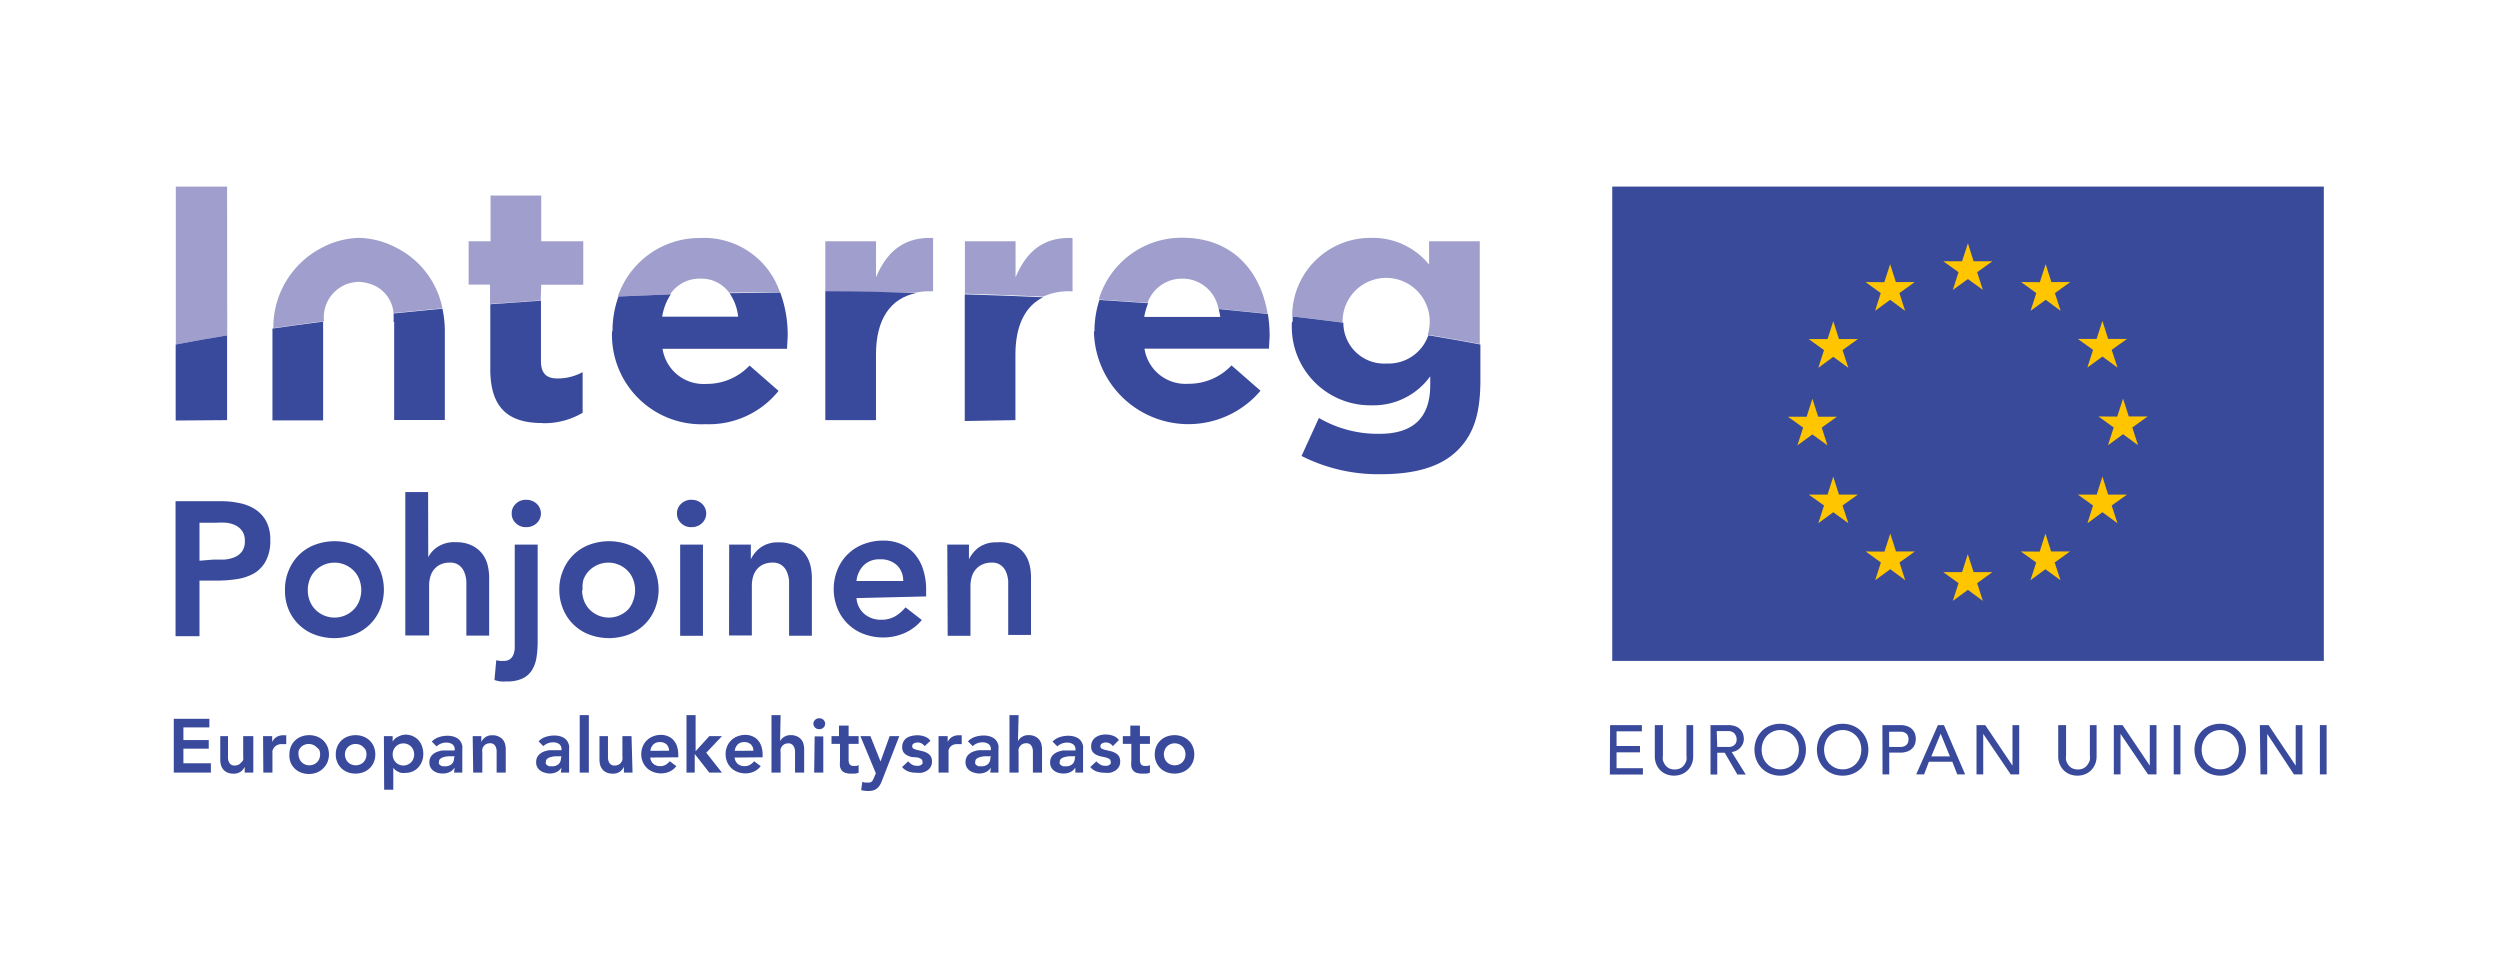 <svg id="Lager_1" data-name="Lager 1" xmlns="http://www.w3.org/2000/svg" viewBox="0 0 197.38 76.33"><defs><style>.cls-1{fill:#394a9b;}.cls-2{fill:#ffc600;}.cls-3{fill:#9f9ecc;}.cls-4{fill:#39499b;}</style></defs><title>Rityta 1</title><rect class="cls-1" x="127.29" y="14.73" width="56.18" height="37.45"/><polygon class="cls-2" points="154.18 22.89 155.37 22.03 156.55 22.89 156.1 21.49 157.3 20.63 155.82 20.63 155.37 19.21 154.91 20.63 153.43 20.63 154.63 21.49 154.18 22.89"/><polygon class="cls-2" points="148.04 24.54 149.23 23.67 150.41 24.54 149.96 23.14 151.17 22.27 149.68 22.27 149.23 20.86 148.77 22.28 147.29 22.27 148.49 23.14 148.04 24.54"/><polygon class="cls-2" points="144.74 25.36 144.29 26.77 142.8 26.77 144.01 27.64 143.56 29.04 144.74 28.17 145.93 29.04 145.47 27.64 146.68 26.77 145.19 26.77 144.74 25.36"/><polygon class="cls-2" points="143.09 34.3 144.28 35.16 143.83 33.76 145.03 32.9 143.55 32.9 143.09 31.48 142.64 32.9 141.16 32.9 142.36 33.76 141.91 35.16 143.09 34.3"/><polygon class="cls-2" points="145.19 39.05 144.74 37.63 144.29 39.05 142.8 39.05 144.01 39.91 143.56 41.31 144.74 40.44 145.93 41.31 145.47 39.91 146.68 39.05 145.19 39.05"/><polygon class="cls-2" points="149.69 43.54 149.24 42.13 148.78 43.55 147.3 43.54 148.5 44.41 148.05 45.81 149.24 44.94 150.42 45.81 149.97 44.41 151.18 43.54 149.69 43.54"/><polygon class="cls-2" points="155.82 45.17 155.36 43.75 154.91 45.17 153.42 45.17 154.63 46.04 154.18 47.44 155.37 46.57 156.55 47.44 156.1 46.04 157.3 45.17 155.82 45.17"/><polygon class="cls-2" points="161.94 43.54 161.49 42.13 161.04 43.55 159.55 43.54 160.76 44.41 160.31 45.81 161.49 44.94 162.68 45.81 162.22 44.41 163.43 43.54 161.94 43.54"/><polygon class="cls-2" points="166.44 39.05 165.99 37.63 165.54 39.05 164.05 39.05 165.25 39.91 164.81 41.31 165.99 40.44 167.18 41.31 166.72 39.91 167.93 39.05 166.44 39.05"/><polygon class="cls-2" points="169.56 32.88 168.07 32.88 167.62 31.47 167.16 32.89 165.68 32.88 166.88 33.75 166.43 35.15 167.62 34.28 168.8 35.15 168.35 33.75 169.56 32.88"/><polygon class="cls-2" points="164.8 29.02 165.99 28.15 167.18 29.02 166.72 27.62 167.93 26.76 166.44 26.76 165.99 25.34 165.53 26.76 164.05 26.76 165.25 27.62 164.8 29.02"/><polygon class="cls-2" points="161.51 20.86 161.05 22.28 159.57 22.27 160.77 23.14 160.32 24.54 161.51 23.67 162.69 24.54 162.24 23.14 163.45 22.27 161.96 22.27 161.51 20.86"/><path class="cls-3" d="M17.93,14.73H13.88V27.2q2-.38,4.06-.72Z"/><path class="cls-3" d="M42.73,22.48h3.32V19.05H42.73V15.44h-4v3.61H37v3.42h1.69V24l4-.28Z"/><path class="cls-3" d="M55.3,22a2.7,2.7,0,0,1,2.27,1.11l4-.06a6.32,6.32,0,0,0-6.28-4.26,6.81,6.81,0,0,0-6.51,4.62l4.13-.17A2.77,2.77,0,0,1,55.3,22"/><path class="cls-3" d="M72.3,23.1A5.44,5.44,0,0,1,73.46,23h.21V18.79c-2.37-.1-3.69,1.16-4.51,3.11V19.05h-4v4h.22q3.49,0,6.92.07"/><path class="cls-3" d="M84.47,23h.21V18.79c-2.37-.1-3.69,1.16-4.5,3.11V19.05h-4v4.14q3.12.09,6.18.23A4.71,4.71,0,0,1,84.47,23"/><path class="cls-3" d="M93.35,22a2.88,2.88,0,0,1,2.85,2.38l3.88.39c-.54-3.29-2.7-6-6.74-6a6.82,6.82,0,0,0-6.59,4.88l3.85.26A2.88,2.88,0,0,1,93.35,22"/><path class="cls-3" d="M106,25.43v-.05a3.44,3.44,0,0,1,6.88,0v.05a3.38,3.38,0,0,1-.16,1q2.11.35,4.11.73V19.05h-4v1.84a5.72,5.72,0,0,0-4.56-2.11,6.18,6.18,0,0,0-6.25,6.2q2,.23,4,.49s0,0,0,0"/><path class="cls-3" d="M27.18,22.5a3.57,3.57,0,0,1,1.14-.25,3.56,3.56,0,0,1,1.14.25,2.64,2.64,0,0,1,1.61,2.22l3.86-.38a6.85,6.85,0,0,0-3.58-4.75,6.67,6.67,0,0,0-3-.81,6.66,6.66,0,0,0-3,.81,7.07,7.07,0,0,0-3.77,6.32q2-.29,4-.55a2.8,2.8,0,0,1,1.66-2.87"/><path class="cls-4" d="M17.93,33.17V26.48q-2.08.34-4.06.72v6Z"/><path class="cls-4" d="M42.84,33.41A5.91,5.91,0,0,0,46,32.59V29.38a4.08,4.08,0,0,1-2,.5c-.9,0-1.29-.45-1.29-1.37V23.74l-4,.28v5.14c0,3.27,1.66,4.24,4.11,4.24"/><path class="cls-4" d="M48.32,26.19a7.06,7.06,0,0,0,7.38,7.3,7.06,7.06,0,0,0,5.77-2.63l-2.29-2a4.63,4.63,0,0,1-3.42,1.45,3.27,3.27,0,0,1-3.45-2.77h9.83c0-.37.05-.74.05-1.05a9.66,9.66,0,0,0-.59-3.4l-4,.06A4.05,4.05,0,0,1,58.28,25h-6a4.43,4.43,0,0,1,.68-1.76l-4.13.17a8,8,0,0,0-.47,2.73Z"/><path class="cls-4" d="M69.16,33.17V28c0-2.85,1.17-4.43,3.14-4.86Q68.87,23,65.38,23h-.22V33.17Z"/><path class="cls-4" d="M80.17,33.17V28c0-2.35.8-3.84,2.18-4.53q-3.06-.14-6.18-.23v10Z"/><path class="cls-4" d="M86.37,26.19a7.46,7.46,0,0,0,13.15,4.66l-2.29-2a4.63,4.63,0,0,1-3.42,1.45,3.27,3.27,0,0,1-3.45-2.77h9.83c0-.37.05-.74.05-1.05a10.48,10.48,0,0,0-.14-1.69l-3.88-.39a4.92,4.92,0,0,1,.12.62h-6a5,5,0,0,1,.31-1.08l-3.85-.26a8,8,0,0,0-.39,2.47Z"/><path class="cls-4" d="M102,25.43A6.2,6.2,0,0,0,108.31,32a5.52,5.52,0,0,0,4.61-2.29v.69c0,2.53-1.29,3.85-4,3.85A9.22,9.22,0,0,1,104.13,33l-1.37,3A13.4,13.4,0,0,0,109,37.44c2.74,0,4.77-.58,6.09-1.9s1.79-3,1.79-5.56V27.2q-2-.38-4.11-.73a3.32,3.32,0,0,1-3.29,2.23,3.22,3.22,0,0,1-3.42-3.22q-2-.26-4-.49c0,.13,0,.26,0,.39Z"/><path class="cls-4" d="M31.12,25.4v7.76h4v-7a8.39,8.39,0,0,0-.19-1.79l-3.86.38a5.12,5.12,0,0,1,0,.68"/><path class="cls-4" d="M21.51,26.19v7h4v-7.8q-2,.26-4,.55c0,.07,0,.14,0,.22Z"/><path class="cls-4" d="M13.86,39.57h3.57a7.18,7.18,0,0,1,1.48.15,3.62,3.62,0,0,1,1.25.5,2.58,2.58,0,0,1,.86.94,3.07,3.07,0,0,1,.32,1.48A3.31,3.31,0,0,1,21,44.26a2.47,2.47,0,0,1-.93,1,3.88,3.88,0,0,1-1.36.46,10.49,10.49,0,0,1-1.61.12H15.75v4.39H13.86Zm3,4.61q.41,0,.84,0a2.58,2.58,0,0,0,.8-.18,1.42,1.42,0,0,0,.6-.45,1.34,1.34,0,0,0,.23-.84,1.33,1.33,0,0,0-.21-.79,1.39,1.39,0,0,0-.54-.45,2.27,2.27,0,0,0-.73-.2,7.25,7.25,0,0,0-.78,0H15.75v3Z"/><path class="cls-4" d="M22.5,46.59A3.81,3.81,0,0,1,22.81,45a3.58,3.58,0,0,1,2.08-2,4.46,4.46,0,0,1,3.06,0A3.58,3.58,0,0,1,30,45a4.07,4.07,0,0,1,0,3.11,3.58,3.58,0,0,1-2.08,2,4.46,4.46,0,0,1-3.06,0,3.58,3.58,0,0,1-2.08-2A3.81,3.81,0,0,1,22.5,46.59Zm1.8,0a2.33,2.33,0,0,0,.14.81,2,2,0,0,0,.42.69,2.13,2.13,0,0,0,3.1,0,2,2,0,0,0,.42-.69,2.37,2.37,0,0,0,0-1.62,2,2,0,0,0-.42-.69,2.13,2.13,0,0,0-3.1,0,2,2,0,0,0-.42.69A2.34,2.34,0,0,0,24.3,46.59Z"/><path class="cls-4" d="M33.81,44h0a2.09,2.09,0,0,1,.74-.82A2.37,2.37,0,0,1,36,42.81a2.82,2.82,0,0,1,1.22.24,2.31,2.31,0,0,1,.82.63,2.38,2.38,0,0,1,.45.9,4.15,4.15,0,0,1,.13,1.06v4.54h-1.8V46.54q0-.3,0-.67a2.39,2.39,0,0,0-.16-.69,1.29,1.29,0,0,0-.4-.54,1.14,1.14,0,0,0-.73-.22,1.71,1.71,0,0,0-.76.15,1.45,1.45,0,0,0-.51.4,1.62,1.62,0,0,0-.29.58,2.61,2.61,0,0,0-.09.69v3.93H32V38.85h1.8Z"/><path class="cls-4" d="M42.45,43v7.64a8.14,8.14,0,0,1-.09,1.25,2.68,2.68,0,0,1-.35,1,1.79,1.79,0,0,1-.74.67,2.79,2.79,0,0,1-1.25.24,4.09,4.09,0,0,1-.5,0,2.74,2.74,0,0,1-.48-.11l.14-1.56.29.05.28,0a.84.84,0,0,0,.52-.14.8.8,0,0,0,.27-.37,1.73,1.73,0,0,0,.1-.5c0-.18,0-.36,0-.53V43ZM40.4,40.54a1,1,0,0,1,.32-.76,1.11,1.11,0,0,1,.82-.32,1.19,1.19,0,0,1,.83.31,1.05,1.05,0,0,1,0,1.54,1.19,1.19,0,0,1-.83.31,1.1,1.1,0,0,1-.82-.32A1,1,0,0,1,40.4,40.54Z"/><path class="cls-4" d="M44.16,46.59A3.81,3.81,0,0,1,44.47,45a3.58,3.58,0,0,1,2.08-2,4.46,4.46,0,0,1,3.06,0,3.58,3.58,0,0,1,2.08,2,4.07,4.07,0,0,1,0,3.11,3.58,3.58,0,0,1-2.08,2,4.46,4.46,0,0,1-3.06,0,3.58,3.58,0,0,1-2.08-2A3.81,3.81,0,0,1,44.16,46.59Zm1.8,0a2.33,2.33,0,0,0,.14.81,2,2,0,0,0,.42.69,2.13,2.13,0,0,0,3.1,0A2,2,0,0,0,50,47.4a2.37,2.37,0,0,0,0-1.62,2,2,0,0,0-.42-.69,2.13,2.13,0,0,0-3.1,0,2,2,0,0,0-.42.69A2.34,2.34,0,0,0,46,46.59Z"/><path class="cls-4" d="M53.45,40.54a1,1,0,0,1,.32-.76,1.11,1.11,0,0,1,.82-.32,1.19,1.19,0,0,1,.83.31,1.05,1.05,0,0,1,0,1.54,1.19,1.19,0,0,1-.83.31,1.1,1.1,0,0,1-.82-.32A1,1,0,0,1,53.45,40.54ZM53.7,43h1.8v7.2H53.7Z"/><path class="cls-4" d="M57.57,43h1.71v1.16h0a2.53,2.53,0,0,1,.78-.94,2.31,2.31,0,0,1,1.42-.4,2.82,2.82,0,0,1,1.22.24,2.31,2.31,0,0,1,.82.63,2.38,2.38,0,0,1,.45.9,4.15,4.15,0,0,1,.13,1.06v4.54h-1.8V46.54q0-.3,0-.67a2.39,2.39,0,0,0-.16-.69,1.29,1.29,0,0,0-.4-.54,1.14,1.14,0,0,0-.73-.22,1.71,1.71,0,0,0-.76.15,1.45,1.45,0,0,0-.51.4,1.62,1.62,0,0,0-.29.58,2.61,2.61,0,0,0-.09.69v3.93h-1.8Z"/><path class="cls-4" d="M67.62,47.22a1.83,1.83,0,0,0,.63,1.26,2,2,0,0,0,1.31.45,2.15,2.15,0,0,0,1.13-.28,3.17,3.17,0,0,0,.8-.7l1.29,1A3.65,3.65,0,0,1,71.37,50a4.16,4.16,0,0,1-1.63.33,4.33,4.33,0,0,1-1.53-.27,3.58,3.58,0,0,1-2.08-2,4.08,4.08,0,0,1,0-3.11,3.58,3.58,0,0,1,2.08-2,4.31,4.31,0,0,1,1.53-.27,3.5,3.5,0,0,1,1.37.26,3,3,0,0,1,1.07.76,3.51,3.51,0,0,1,.69,1.22,5.19,5.19,0,0,1,.25,1.67v.5Zm3.69-1.35a1.69,1.69,0,0,0-.5-1.25,1.86,1.86,0,0,0-1.33-.46,1.75,1.75,0,0,0-1.28.46,2.07,2.07,0,0,0-.58,1.25Z"/><path class="cls-4" d="M74.79,43H76.5v1.16h0a2.53,2.53,0,0,1,.78-.94,2.31,2.31,0,0,1,1.42-.4A2.82,2.82,0,0,1,80,43a2.31,2.31,0,0,1,.82.63,2.38,2.38,0,0,1,.45.9,4.15,4.15,0,0,1,.13,1.06v4.54h-1.8V46.54q0-.3,0-.67a2.39,2.39,0,0,0-.16-.69,1.29,1.29,0,0,0-.4-.54,1.14,1.14,0,0,0-.73-.22,1.71,1.71,0,0,0-.76.15A1.45,1.45,0,0,0,77,45a1.62,1.62,0,0,0-.29.58,2.61,2.61,0,0,0-.09.69v3.93h-1.8Z"/><path class="cls-4" d="M13.72,56.75h2.81v.68H14.48v1h2v.68h-2v1.15h2.17V61H13.72Z"/><path class="cls-4" d="M20,61h-.68v-.46h0a1,1,0,0,1-.31.38.93.93,0,0,1-.57.16,1.15,1.15,0,0,1-.49-.09.87.87,0,0,1-.33-.25,1,1,0,0,1-.18-.36,1.65,1.65,0,0,1-.05-.43V58.12H18v1.46c0,.08,0,.17,0,.27a.94.94,0,0,0,.06.28.52.52,0,0,0,.16.22.45.45,0,0,0,.3.09.69.69,0,0,0,.3-.06.58.58,0,0,0,.2-.16A.65.65,0,0,0,19.2,60a1,1,0,0,0,0-.28V58.12H20Z"/><path class="cls-4" d="M20.77,58.12h.72v.46h0a.91.91,0,0,1,.34-.39,1,1,0,0,1,.51-.14h.13l.13,0v.7l-.18,0h-.17a.77.77,0,0,0-.4.09.73.73,0,0,0-.23.21.71.71,0,0,0-.11.24.93.93,0,0,0,0,.18V61h-.72Z"/><path class="cls-4" d="M22.85,59.56a1.52,1.52,0,0,1,.12-.62,1.44,1.44,0,0,1,.33-.48,1.45,1.45,0,0,1,.5-.31,1.78,1.78,0,0,1,1.22,0,1.46,1.46,0,0,1,.5.31,1.45,1.45,0,0,1,.33.48,1.63,1.63,0,0,1,0,1.24,1.45,1.45,0,0,1-.33.48A1.48,1.48,0,0,1,25,61a1.78,1.78,0,0,1-1.22,0,1.47,1.47,0,0,1-.5-.31,1.44,1.44,0,0,1-.33-.48A1.52,1.52,0,0,1,22.85,59.56Zm.72,0a.93.93,0,0,0,.06.32.81.81,0,0,0,.17.28.83.83,0,0,0,.27.19.9.9,0,0,0,.71,0,.83.83,0,0,0,.27-.19.82.82,0,0,0,.17-.28,1,1,0,0,0,0-.65A.82.82,0,0,0,25,59a.85.85,0,0,0-.27-.19.91.91,0,0,0-.71,0,.85.85,0,0,0-.27.19.81.81,0,0,0-.17.28A.93.93,0,0,0,23.57,59.56Z"/><path class="cls-4" d="M26.51,59.56a1.52,1.52,0,0,1,.12-.62,1.44,1.44,0,0,1,.33-.48,1.45,1.45,0,0,1,.5-.31,1.78,1.78,0,0,1,1.22,0,1.46,1.46,0,0,1,.5.31,1.45,1.45,0,0,1,.33.48,1.63,1.63,0,0,1,0,1.24,1.45,1.45,0,0,1-.33.48,1.48,1.48,0,0,1-.5.31,1.78,1.78,0,0,1-1.22,0,1.47,1.47,0,0,1-.5-.31,1.44,1.44,0,0,1-.33-.48A1.52,1.52,0,0,1,26.51,59.56Zm.72,0a.93.93,0,0,0,.06.32.81.81,0,0,0,.17.28.83.83,0,0,0,.27.19.9.9,0,0,0,.71,0,.83.83,0,0,0,.27-.19.82.82,0,0,0,.17-.28,1,1,0,0,0,0-.65A.82.82,0,0,0,28.7,59a.85.85,0,0,0-.27-.19.91.91,0,0,0-.71,0,.85.85,0,0,0-.27.19.81.81,0,0,0-.17.28A.93.93,0,0,0,27.23,59.56Z"/><path class="cls-4" d="M30.31,58.12H31v.43h0a.93.93,0,0,1,.42-.38A1.36,1.36,0,0,1,32,58a1.45,1.45,0,0,1,.59.12,1.33,1.33,0,0,1,.45.32,1.38,1.38,0,0,1,.28.48,1.8,1.8,0,0,1,.1.59,1.71,1.71,0,0,1-.1.59,1.48,1.48,0,0,1-.29.48,1.31,1.31,0,0,1-.44.32,1.35,1.35,0,0,1-.56.12,1.42,1.42,0,0,1-.36,0,1.26,1.26,0,0,1-.28-.11,1.09,1.09,0,0,1-.2-.14,1,1,0,0,1-.14-.15h0v1.73h-.72Zm2.39,1.44a.93.93,0,0,0-.06-.32.8.8,0,0,0-.17-.28.85.85,0,0,0-1.24,0,.8.8,0,0,0-.17.28.95.95,0,0,0,0,.65.8.8,0,0,0,.17.28.85.85,0,0,0,1.24,0,.8.8,0,0,0,.17-.28A.93.93,0,0,0,32.7,59.56Z"/><path class="cls-4" d="M35.89,60.6h0a.93.93,0,0,1-.4.36,1.24,1.24,0,0,1-.53.11,1.4,1.4,0,0,1-.39-.05,1,1,0,0,1-.34-.16.83.83,0,0,1-.24-.27.77.77,0,0,1-.09-.38.88.88,0,0,1,.08-.4.83.83,0,0,1,.23-.28,1.14,1.14,0,0,1,.33-.18,2.29,2.29,0,0,1,.39-.1l.41,0h.56v-.08a.47.47,0,0,0-.19-.41.79.79,0,0,0-.47-.13,1.12,1.12,0,0,0-.43.08,1.08,1.08,0,0,0-.34.22l-.38-.38a1.39,1.39,0,0,1,.56-.35,2.06,2.06,0,0,1,.66-.11,1.67,1.67,0,0,1,.52.07,1.14,1.14,0,0,1,.35.18.79.79,0,0,1,.21.25,1.16,1.16,0,0,1,.11.29,1.54,1.54,0,0,1,0,.28c0,.09,0,.17,0,.24V61h-.65Zm0-.89h-.49a1.8,1.8,0,0,0-.35.06.8.8,0,0,0-.28.13.29.29,0,0,0-.11.24.31.31,0,0,0,0,.17.41.41,0,0,0,.12.12.5.5,0,0,0,.16.07l.18,0a.75.75,0,0,0,.55-.18.65.65,0,0,0,.18-.48Z"/><path class="cls-4" d="M37.32,58.12H38v.46h0a1,1,0,0,1,.31-.37.92.92,0,0,1,.57-.16,1.14,1.14,0,0,1,.49.1.93.93,0,0,1,.33.25.94.94,0,0,1,.18.36,1.65,1.65,0,0,1,.05.43V61h-.72V59.54q0-.12,0-.27a1,1,0,0,0-.06-.28.52.52,0,0,0-.16-.22.45.45,0,0,0-.29-.09.69.69,0,0,0-.3.06.58.58,0,0,0-.2.16.65.65,0,0,0-.12.23,1,1,0,0,0,0,.28V61h-.72Z"/><path class="cls-4" d="M44.33,60.6h0a.93.93,0,0,1-.4.36,1.24,1.24,0,0,1-.53.11A1.4,1.4,0,0,1,43,61a1,1,0,0,1-.34-.16.83.83,0,0,1-.24-.27.77.77,0,0,1-.09-.38.88.88,0,0,1,.08-.4.83.83,0,0,1,.23-.28,1.14,1.14,0,0,1,.33-.18,2.29,2.29,0,0,1,.39-.1l.41,0h.56v-.08a.47.47,0,0,0-.19-.41.79.79,0,0,0-.47-.13,1.12,1.12,0,0,0-.43.08,1.08,1.08,0,0,0-.34.22l-.38-.38a1.39,1.39,0,0,1,.56-.35,2.06,2.06,0,0,1,.66-.11,1.67,1.67,0,0,1,.52.07,1.14,1.14,0,0,1,.35.18.79.79,0,0,1,.21.25,1.16,1.16,0,0,1,.11.29,1.54,1.54,0,0,1,0,.28c0,.09,0,.17,0,.24V61h-.65Zm0-.89h-.49a1.8,1.8,0,0,0-.35.06.8.8,0,0,0-.28.13.29.29,0,0,0-.11.24.31.31,0,0,0,0,.17.41.41,0,0,0,.12.12.5.5,0,0,0,.16.07l.18,0a.75.75,0,0,0,.55-.18.65.65,0,0,0,.18-.48Z"/><path class="cls-4" d="M45.77,56.46h.72V61h-.72Z"/><path class="cls-4" d="M49.94,61h-.68v-.46h0a1,1,0,0,1-.31.38.93.93,0,0,1-.57.16,1.15,1.15,0,0,1-.49-.09.87.87,0,0,1-.33-.25,1,1,0,0,1-.18-.36,1.65,1.65,0,0,1-.05-.43V58.12H48v1.46c0,.08,0,.17,0,.27a.94.94,0,0,0,.06.28.52.52,0,0,0,.16.22.45.45,0,0,0,.3.09.69.69,0,0,0,.3-.06.58.58,0,0,0,.2-.16.65.65,0,0,0,.12-.23,1,1,0,0,0,0-.28V58.12h.72Z"/><path class="cls-4" d="M51.34,59.81a.73.73,0,0,0,.25.5.79.79,0,0,0,.52.18.86.86,0,0,0,.45-.11,1.28,1.28,0,0,0,.32-.28l.52.39a1.46,1.46,0,0,1-.56.44,1.66,1.66,0,0,1-.65.13,1.72,1.72,0,0,1-.61-.11,1.47,1.47,0,0,1-.5-.31,1.44,1.44,0,0,1-.33-.48,1.63,1.63,0,0,1,0-1.24,1.44,1.44,0,0,1,.33-.48,1.45,1.45,0,0,1,.5-.31,1.72,1.72,0,0,1,.61-.11,1.39,1.39,0,0,1,.55.11,1.17,1.17,0,0,1,.43.3,1.4,1.4,0,0,1,.28.49,2.07,2.07,0,0,1,.1.67v.2Zm1.48-.54a.67.67,0,0,0-.2-.5.74.74,0,0,0-.53-.18.7.7,0,0,0-.51.19.83.83,0,0,0-.23.5Z"/><path class="cls-4" d="M54.2,56.46h.72v2.85L56,58.12H57l-1.24,1.31L57,61h-1l-1.15-1.47h0V61H54.2Z"/><path class="cls-4" d="M58,59.81a.73.73,0,0,0,.25.5.79.79,0,0,0,.52.18.86.86,0,0,0,.45-.11,1.28,1.28,0,0,0,.32-.28l.52.39a1.46,1.46,0,0,1-.56.44,1.66,1.66,0,0,1-.65.13,1.72,1.72,0,0,1-.61-.11,1.47,1.47,0,0,1-.5-.31,1.44,1.44,0,0,1-.33-.48,1.63,1.63,0,0,1,0-1.24,1.44,1.44,0,0,1,.33-.48,1.45,1.45,0,0,1,.5-.31,1.72,1.72,0,0,1,.61-.11,1.39,1.39,0,0,1,.55.11,1.17,1.17,0,0,1,.43.3,1.4,1.4,0,0,1,.28.49,2.07,2.07,0,0,1,.1.67v.2Zm1.48-.54a.67.67,0,0,0-.2-.5.74.74,0,0,0-.53-.18.7.7,0,0,0-.51.19.83.83,0,0,0-.23.5Z"/><path class="cls-4" d="M61.59,58.52h0a.83.83,0,0,1,.3-.33.94.94,0,0,1,.55-.15,1.14,1.14,0,0,1,.49.1.93.93,0,0,1,.33.25.94.94,0,0,1,.18.36,1.65,1.65,0,0,1,.05.43V61h-.72V59.54q0-.12,0-.27A1,1,0,0,0,62.7,59a.52.52,0,0,0-.16-.22.45.45,0,0,0-.29-.09.69.69,0,0,0-.3.06.58.58,0,0,0-.2.16.65.65,0,0,0-.12.23,1,1,0,0,0,0,.28V61h-.72V56.46h.72Z"/><path class="cls-4" d="M64.22,57.14a.42.42,0,0,1,.13-.3.44.44,0,0,1,.33-.13.48.48,0,0,1,.33.12.42.42,0,0,1,0,.62.48.48,0,0,1-.33.12.44.44,0,0,1-.33-.13A.42.42,0,0,1,64.22,57.14Zm.1,1H65V61h-.72Z"/><path class="cls-4" d="M65.65,58.73v-.61h.59v-.83H67v.83h.79v.61H67V60a.63.63,0,0,0,.08.34.36.36,0,0,0,.32.13l.21,0a.45.45,0,0,0,.18-.07V61a.92.92,0,0,1-.28.08l-.29,0a1.47,1.47,0,0,1-.47-.06.62.62,0,0,1-.29-.19.73.73,0,0,1-.14-.32,2.22,2.22,0,0,1,0-.44V58.73Z"/><path class="cls-4" d="M67.93,58.12h.79l.8,2h0l.72-2H71l-1.36,3.5a2.17,2.17,0,0,1-.17.36,1,1,0,0,1-.22.26.84.84,0,0,1-.3.16,1.44,1.44,0,0,1-.41.05,2.14,2.14,0,0,1-.55-.07l.09-.65.18.05.19,0a.85.85,0,0,0,.22,0,.41.41,0,0,0,.15-.07.41.41,0,0,0,.1-.13l.09-.19.14-.34Z"/><path class="cls-4" d="M73,58.91a.66.66,0,0,0-.56-.29.6.6,0,0,0-.28.07.24.24,0,0,0-.14.23.2.2,0,0,0,.11.19,1.22,1.22,0,0,0,.29.1l.38.09a1.46,1.46,0,0,1,.38.14.81.81,0,0,1,.29.25.76.76,0,0,1,.11.44.8.8,0,0,1-.11.43.87.87,0,0,1-.29.29,1.28,1.28,0,0,1-.4.16,2.14,2.14,0,0,1-.44,0,1.9,1.9,0,0,1-.62-.1,1.17,1.17,0,0,1-.5-.35l.48-.45a1.33,1.33,0,0,0,.3.25.72.72,0,0,0,.39.1l.16,0a.51.51,0,0,0,.16-.06.37.37,0,0,0,.12-.11.25.25,0,0,0,0-.15.24.24,0,0,0-.11-.22,1,1,0,0,0-.29-.12L72,59.77a1.47,1.47,0,0,1-.37-.13.8.8,0,0,1-.29-.24.72.72,0,0,1-.11-.43.84.84,0,0,1,.1-.42.88.88,0,0,1,.26-.29A1.15,1.15,0,0,1,72,58.1a1.74,1.74,0,0,1,.43-.05,1.7,1.7,0,0,1,.57.1.93.93,0,0,1,.46.34Z"/><path class="cls-4" d="M74.1,58.12h.72v.46h0a.91.91,0,0,1,.34-.39,1,1,0,0,1,.51-.14h.13l.13,0v.7l-.18,0h-.17a.77.77,0,0,0-.4.09A.73.73,0,0,0,75,59a.71.71,0,0,0-.11.24.93.93,0,0,0,0,.18V61H74.1Z"/><path class="cls-4" d="M78.23,60.6h0a.93.93,0,0,1-.4.36,1.24,1.24,0,0,1-.53.11A1.4,1.4,0,0,1,76.9,61a1,1,0,0,1-.34-.16.83.83,0,0,1-.24-.27.77.77,0,0,1-.09-.38.88.88,0,0,1,.08-.4.83.83,0,0,1,.23-.28,1.14,1.14,0,0,1,.33-.18,2.29,2.29,0,0,1,.39-.1l.41,0h.56v-.08a.47.47,0,0,0-.19-.41.79.79,0,0,0-.47-.13,1.12,1.12,0,0,0-.43.08,1.08,1.08,0,0,0-.34.22l-.38-.38a1.39,1.39,0,0,1,.56-.35,2.06,2.06,0,0,1,.66-.11,1.67,1.67,0,0,1,.52.07,1.14,1.14,0,0,1,.35.18.79.79,0,0,1,.21.25,1.16,1.16,0,0,1,.11.29,1.54,1.54,0,0,1,0,.28c0,.09,0,.17,0,.24V61h-.65Zm0-.89h-.49a1.8,1.8,0,0,0-.35.06.8.8,0,0,0-.28.13.29.29,0,0,0-.11.24.31.31,0,0,0,0,.17.41.41,0,0,0,.12.12.5.5,0,0,0,.16.07l.18,0a.75.75,0,0,0,.55-.18.65.65,0,0,0,.18-.48Z"/><path class="cls-4" d="M80.37,58.52h0a.83.83,0,0,1,.3-.33.94.94,0,0,1,.55-.15,1.14,1.14,0,0,1,.49.1.93.93,0,0,1,.33.25.94.94,0,0,1,.18.36,1.65,1.65,0,0,1,.05.43V61h-.72V59.54q0-.12,0-.27a1,1,0,0,0-.06-.28.52.52,0,0,0-.16-.22.45.45,0,0,0-.29-.09.69.69,0,0,0-.3.06.58.58,0,0,0-.2.16.65.65,0,0,0-.12.23,1,1,0,0,0,0,.28V61h-.72V56.46h.72Z"/><path class="cls-4" d="M84.9,60.6h0a.93.93,0,0,1-.4.36,1.24,1.24,0,0,1-.53.11,1.4,1.4,0,0,1-.39-.05,1,1,0,0,1-.34-.16.83.83,0,0,1-.24-.27.77.77,0,0,1-.09-.38.88.88,0,0,1,.08-.4.83.83,0,0,1,.23-.28,1.14,1.14,0,0,1,.33-.18,2.29,2.29,0,0,1,.39-.1l.41,0h.56v-.08a.47.47,0,0,0-.19-.41.79.79,0,0,0-.47-.13,1.12,1.12,0,0,0-.43.08,1.08,1.08,0,0,0-.34.22l-.38-.38a1.39,1.39,0,0,1,.56-.35,2.06,2.06,0,0,1,.66-.11,1.67,1.67,0,0,1,.52.07,1.14,1.14,0,0,1,.35.18.79.79,0,0,1,.21.25,1.16,1.16,0,0,1,.11.29,1.54,1.54,0,0,1,0,.28c0,.09,0,.17,0,.24V61H84.9Zm0-.89h-.49a1.8,1.8,0,0,0-.35.06.8.8,0,0,0-.28.13.29.29,0,0,0-.11.24.31.31,0,0,0,0,.17.41.41,0,0,0,.12.12.5.5,0,0,0,.16.07l.18,0a.75.75,0,0,0,.55-.18.65.65,0,0,0,.18-.48Z"/><path class="cls-4" d="M87.86,58.91a.66.66,0,0,0-.56-.29.6.6,0,0,0-.28.07.24.24,0,0,0-.14.23.2.2,0,0,0,.11.19,1.22,1.22,0,0,0,.29.1l.38.09a1.46,1.46,0,0,1,.38.14.81.81,0,0,1,.29.25.76.76,0,0,1,.11.44.8.8,0,0,1-.11.43.87.87,0,0,1-.29.29,1.28,1.28,0,0,1-.4.16,2.14,2.14,0,0,1-.44,0,1.9,1.9,0,0,1-.62-.1,1.17,1.17,0,0,1-.5-.35l.48-.45a1.33,1.33,0,0,0,.3.25.72.72,0,0,0,.39.1l.16,0a.51.51,0,0,0,.16-.06.37.37,0,0,0,.12-.11.25.25,0,0,0,0-.15.24.24,0,0,0-.11-.22,1,1,0,0,0-.29-.12l-.37-.08a1.47,1.47,0,0,1-.37-.13.8.8,0,0,1-.29-.24.72.72,0,0,1-.11-.43.84.84,0,0,1,.1-.42.88.88,0,0,1,.26-.29,1.15,1.15,0,0,1,.37-.17,1.74,1.74,0,0,1,.43-.05,1.7,1.7,0,0,1,.57.1.93.93,0,0,1,.46.34Z"/><path class="cls-4" d="M88.65,58.73v-.61h.59v-.83H90v.83h.79v.61H90V60a.63.63,0,0,0,.08.34.36.36,0,0,0,.32.13l.21,0a.45.45,0,0,0,.18-.07V61a.92.92,0,0,1-.28.08l-.29,0a1.47,1.47,0,0,1-.47-.06.62.62,0,0,1-.29-.19.73.73,0,0,1-.14-.32,2.22,2.22,0,0,1,0-.44V58.73Z"/><path class="cls-4" d="M91.17,59.56a1.52,1.52,0,0,1,.12-.62,1.44,1.44,0,0,1,.33-.48,1.45,1.45,0,0,1,.5-.31,1.78,1.78,0,0,1,1.22,0,1.47,1.47,0,0,1,.5.31,1.44,1.44,0,0,1,.33.48,1.63,1.63,0,0,1,0,1.24,1.44,1.44,0,0,1-.33.48,1.48,1.48,0,0,1-.5.31,1.78,1.78,0,0,1-1.22,0,1.47,1.47,0,0,1-.5-.31,1.44,1.44,0,0,1-.33-.48A1.52,1.52,0,0,1,91.17,59.56Zm.72,0a.93.93,0,0,0,.06.32.81.81,0,0,0,.17.28.83.83,0,0,0,.27.19.9.9,0,0,0,.71,0,.81.81,0,0,0,.44-.47,1,1,0,0,0,0-.65.84.84,0,0,0-.17-.28.86.86,0,0,0-.27-.19.91.91,0,0,0-.71,0,.85.85,0,0,0-.27.19.81.81,0,0,0-.17.28A.93.93,0,0,0,91.89,59.56Z"/><path class="cls-4" d="M127.12,57.25h2.51v.49h-2v1.16h1.85v.5h-1.85v1.25h2.08v.5h-2.61Z"/><path class="cls-4" d="M131.29,57.25v2.39a1.57,1.57,0,0,0,0,.38,1.12,1.12,0,0,0,.17.36.9.9,0,0,0,.3.27,1.07,1.07,0,0,0,.92,0,.9.9,0,0,0,.3-.27,1.1,1.1,0,0,0,.17-.36,1.53,1.53,0,0,0,0-.38V57.25h.53v2.47a1.6,1.6,0,0,1-.12.62,1.47,1.47,0,0,1-.32.48,1.39,1.39,0,0,1-.48.31,1.67,1.67,0,0,1-1.19,0,1.4,1.4,0,0,1-.48-.31,1.47,1.47,0,0,1-.32-.48,1.6,1.6,0,0,1-.12-.62V57.25Z"/><path class="cls-4" d="M135.05,57.25h1.37a1.59,1.59,0,0,1,.62.1,1,1,0,0,1,.38.26.88.88,0,0,1,.2.35,1.37,1.37,0,0,1,.06.38,1,1,0,0,1-.07.36,1,1,0,0,1-.19.31,1.11,1.11,0,0,1-.3.24,1,1,0,0,1-.4.12l1.11,1.78h-.66l-1-1.72h-.59v1.72h-.53Zm.53,1.72h.69l.31,0a.81.81,0,0,0,.27-.09.5.5,0,0,0,.19-.19.63.63,0,0,0,.07-.32A.64.64,0,0,0,137,58a.5.5,0,0,0-.19-.19.83.83,0,0,0-.27-.09l-.31,0h-.69Z"/><path class="cls-4" d="M140.55,61.24a2.11,2.11,0,0,1-.82-.16,1.91,1.91,0,0,1-.64-.43,2,2,0,0,1-.42-.65,2.24,2.24,0,0,1,0-1.62,2,2,0,0,1,.42-.65,1.91,1.91,0,0,1,.64-.43,2.22,2.22,0,0,1,1.64,0,1.91,1.91,0,0,1,.64.43,2,2,0,0,1,.42.65,2.24,2.24,0,0,1,0,1.62,2,2,0,0,1-.42.65,1.91,1.91,0,0,1-.64.43A2.1,2.1,0,0,1,140.55,61.24Zm0-.5a1.41,1.41,0,0,0,1.07-.46,1.46,1.46,0,0,0,.3-.49,1.79,1.79,0,0,0,0-1.2,1.44,1.44,0,0,0-.3-.49,1.46,1.46,0,0,0-2.13,0,1.46,1.46,0,0,0-.3.49,1.79,1.79,0,0,0,0,1.2,1.47,1.47,0,0,0,.3.49,1.41,1.41,0,0,0,1.07.46Z"/><path class="cls-4" d="M145.48,61.24a2.11,2.11,0,0,1-.82-.16,1.91,1.91,0,0,1-.64-.43,2,2,0,0,1-.42-.65,2.24,2.24,0,0,1,0-1.62,2,2,0,0,1,.42-.65,1.91,1.91,0,0,1,.64-.43,2.22,2.22,0,0,1,1.64,0,1.91,1.91,0,0,1,.64.43,2,2,0,0,1,.42.65,2.24,2.24,0,0,1,0,1.62,2,2,0,0,1-.42.65,1.91,1.91,0,0,1-.64.43A2.1,2.1,0,0,1,145.48,61.24Zm0-.5a1.41,1.41,0,0,0,1.07-.46,1.46,1.46,0,0,0,.3-.49,1.79,1.79,0,0,0,0-1.2,1.44,1.44,0,0,0-.3-.49,1.46,1.46,0,0,0-2.13,0,1.46,1.46,0,0,0-.3.49,1.79,1.79,0,0,0,0,1.2,1.47,1.47,0,0,0,.3.49,1.41,1.41,0,0,0,1.07.46Z"/><path class="cls-4" d="M148.62,57.25H150a1.59,1.59,0,0,1,.62.1,1,1,0,0,1,.38.26.88.88,0,0,1,.2.35,1.3,1.3,0,0,1,0,.75.87.87,0,0,1-.2.35,1,1,0,0,1-.38.26,1.61,1.61,0,0,1-.62.1h-.84v1.72h-.53Zm.53,1.72h.69l.31,0a.81.81,0,0,0,.27-.09.5.5,0,0,0,.19-.19.63.63,0,0,0,.07-.32.64.64,0,0,0-.07-.32.5.5,0,0,0-.19-.19.83.83,0,0,0-.27-.09l-.31,0h-.69Z"/><path class="cls-4" d="M153,57.25h.48l1.67,3.89h-.62l-.39-1h-1.85l-.38,1h-.62Zm.95,2.47-.73-1.79h0l-.74,1.79Z"/><path class="cls-4" d="M156.05,57.25h.69l2.15,3.2h0v-3.2h.53v3.89h-.67l-2.17-3.2h0v3.2h-.53Z"/><path class="cls-4" d="M163.12,57.25v2.39a1.57,1.57,0,0,0,0,.38,1.12,1.12,0,0,0,.17.36.9.9,0,0,0,.3.27,1.07,1.07,0,0,0,.92,0,.9.9,0,0,0,.3-.27A1.1,1.1,0,0,0,165,60a1.53,1.53,0,0,0,0-.38V57.25h.53v2.47a1.6,1.6,0,0,1-.12.62,1.47,1.47,0,0,1-.32.48,1.39,1.39,0,0,1-.48.31,1.67,1.67,0,0,1-1.19,0,1.4,1.4,0,0,1-.48-.31,1.47,1.47,0,0,1-.32-.48,1.6,1.6,0,0,1-.12-.62V57.25Z"/><path class="cls-4" d="M166.89,57.25h.69l2.15,3.2h0v-3.2h.53v3.89h-.67l-2.17-3.2h0v3.2h-.53Z"/><path class="cls-4" d="M171.62,57.25h.53v3.89h-.53Z"/><path class="cls-4" d="M175.29,61.24a2.11,2.11,0,0,1-.82-.16,1.91,1.91,0,0,1-.64-.43,2,2,0,0,1-.42-.65,2.24,2.24,0,0,1,0-1.62,2,2,0,0,1,.42-.65,1.91,1.91,0,0,1,.64-.43,2.22,2.22,0,0,1,1.64,0,1.91,1.91,0,0,1,.64.43,2,2,0,0,1,.42.65,2.24,2.24,0,0,1,0,1.62,2,2,0,0,1-.42.65,1.91,1.91,0,0,1-.64.43A2.1,2.1,0,0,1,175.29,61.24Zm0-.5a1.41,1.41,0,0,0,1.07-.46,1.46,1.46,0,0,0,.3-.49,1.79,1.79,0,0,0,0-1.2,1.44,1.44,0,0,0-.3-.49,1.46,1.46,0,0,0-2.13,0,1.46,1.46,0,0,0-.3.49,1.79,1.79,0,0,0,0,1.2,1.47,1.47,0,0,0,.3.49,1.41,1.41,0,0,0,1.07.46Z"/><path class="cls-4" d="M178.42,57.25h.69l2.14,3.2h0v-3.2h.53v3.89h-.67L179,57.94h0v3.2h-.53Z"/><path class="cls-4" d="M183.16,57.25h.53v3.89h-.53Z"/></svg>